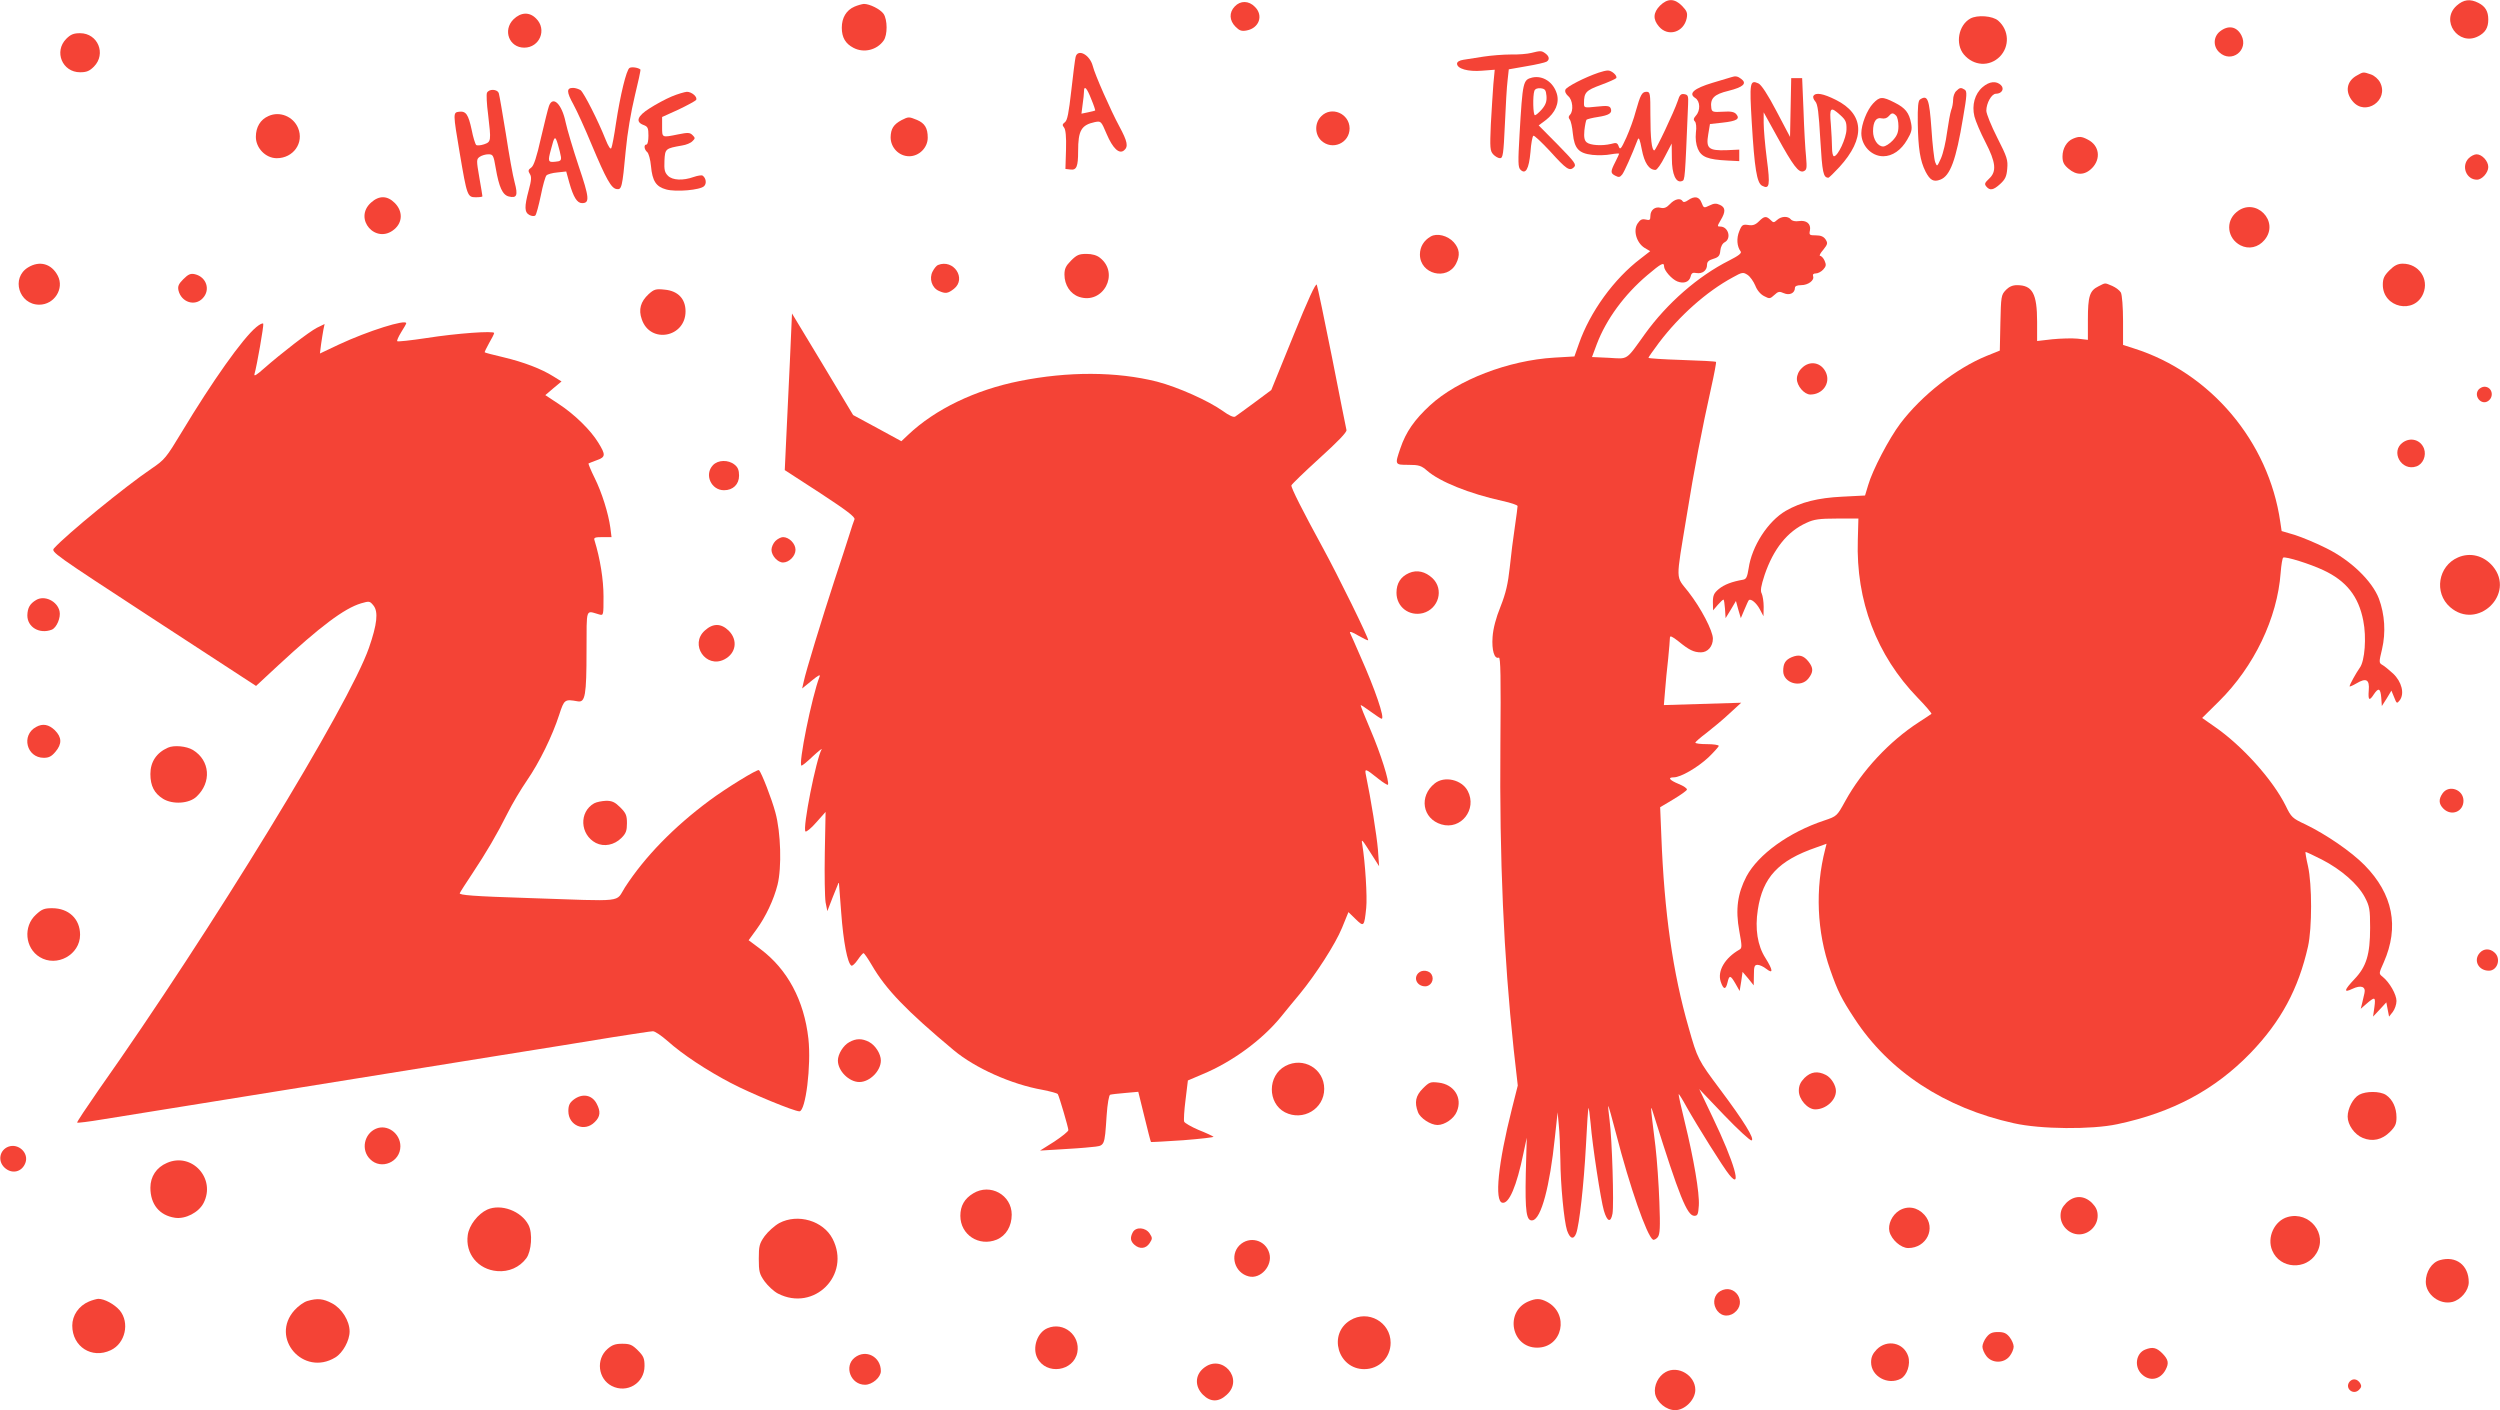 <?xml version="1.0" standalone="no"?>
<!DOCTYPE svg PUBLIC "-//W3C//DTD SVG 20010904//EN"
 "http://www.w3.org/TR/2001/REC-SVG-20010904/DTD/svg10.dtd">
<svg version="1.0" xmlns="http://www.w3.org/2000/svg"
 width="1280pt" height="722pt" viewBox="0 0 1280 722"
 preserveAspectRatio="xMidYMid meet">
<g transform="translate(0,722) scale(0.1,-0.1)"
fill="#f44336" stroke="none">
<path d="M8499 7191 c-35 -36 -37 -70 -5 -107 46 -54 127 -30 142 43 5 27 1
37 -24 63 -39 39 -74 39 -113 1z"/>
<path d="M12578 7191 c-85 -76 9 -209 110 -157 37 19 52 44 52 86 0 42 -15 67
-50 85 -43 22 -76 18 -112 -14z"/>
<path d="M6322 7187 c-30 -31 -28 -72 4 -104 20 -20 31 -24 57 -19 64 12 87
77 42 121 -31 32 -74 33 -103 2z"/>
<path d="M4375 7186 c-42 -18 -65 -57 -65 -108 0 -50 19 -82 60 -103 53 -28
120 -11 154 37 21 29 20 107 0 137 -17 24 -71 51 -101 51 -10 -1 -32 -7 -48
-14z"/>
<path d="M2629 7121 c-56 -56 -22 -145 55 -145 79 0 118 93 61 149 -34 35 -78
33 -116 -4z"/>
<path d="M10088 7125 c-61 -34 -78 -130 -33 -184 50 -59 131 -64 184 -11 51
52 48 135 -8 184 -28 25 -107 31 -143 11z"/>
<path d="M11366 7059 c-34 -27 -36 -77 -3 -107 62 -58 152 11 113 87 -24 46
-67 54 -110 20z"/>
<path d="M339 7021 c-64 -65 -20 -171 71 -171 33 0 48 6 71 29 64 65 20 171
-71 171 -33 0 -48 -6 -71 -29z"/>
<path d="M7840 6949 c-19 -5 -66 -9 -105 -8 -38 0 -101 -5 -140 -11 -38 -6
-85 -13 -102 -16 -21 -3 -33 -11 -33 -20 0 -26 57 -42 128 -36 l65 5 -7 -74
c-3 -41 -9 -134 -13 -207 -5 -119 -4 -134 12 -152 10 -11 26 -20 35 -20 15 0
18 20 25 173 4 94 10 197 14 227 l6 55 91 16 c49 8 95 19 102 23 17 10 15 27
-5 42 -20 15 -25 15 -73 3z"/>
<path d="M5507 6928 c-3 -13 -13 -90 -22 -172 -13 -114 -20 -153 -33 -162 -13
-10 -14 -15 -4 -27 8 -10 12 -46 10 -113 l-3 -99 26 -3 c31 -4 39 15 39 94 0
106 16 134 86 149 31 6 32 5 60 -61 31 -73 64 -105 89 -84 23 19 18 45 -24
123 -43 79 -126 267 -136 309 -15 58 -77 91 -88 46z m80 -215 c13 -31 22 -58
20 -59 -1 -1 -17 -5 -36 -9 l-34 -7 6 47 c4 26 7 56 7 66 0 35 15 19 37 -38z"/>
<path d="M3223 6872 c-16 -10 -47 -138 -69 -282 -9 -63 -20 -121 -24 -128 -4
-9 -15 7 -30 45 -38 96 -110 237 -127 251 -9 6 -27 12 -39 12 -34 0 -34 -20 2
-85 18 -33 60 -125 93 -205 76 -181 101 -224 128 -228 26 -4 29 6 47 199 8 88
27 198 46 277 18 73 31 134 29 136 -11 10 -45 15 -56 8z"/>
<path d="M8185 6848 c-71 -24 -164 -72 -170 -87 -4 -10 2 -22 14 -33 23 -18
29 -76 9 -96 -8 -8 -8 -15 -1 -24 6 -7 13 -39 16 -72 8 -77 30 -101 100 -109
29 -3 72 -2 95 3 23 4 42 5 42 3 0 -2 -9 -21 -20 -43 -25 -49 -25 -57 1 -70
17 -9 23 -8 35 7 11 15 48 97 79 178 6 15 11 2 21 -50 13 -69 37 -105 70 -105
8 0 29 30 48 68 l35 67 1 -76 c0 -82 21 -128 52 -116 15 5 15 5 31 392 2 44 0
50 -20 53 -17 3 -24 -5 -33 -35 -19 -56 -112 -253 -120 -253 -13 0 -20 61 -20
181 0 112 -1 119 -20 119 -23 0 -31 -15 -55 -100 -9 -36 -31 -96 -48 -134 -27
-59 -32 -65 -39 -46 -7 19 -12 21 -40 13 -46 -11 -106 -7 -124 8 -12 10 -15
26 -12 61 3 27 8 51 11 55 4 3 30 10 58 14 58 9 75 20 66 44 -6 13 -17 15 -72
9 -64 -7 -65 -6 -65 17 0 56 10 66 86 94 41 15 76 31 79 35 8 12 -24 40 -43
39 -9 0 -30 -5 -47 -11z"/>
<path d="M12068 6834 c-54 -29 -63 -85 -22 -133 65 -78 187 6 140 97 -9 17
-29 35 -47 41 -39 13 -38 14 -71 -5z"/>
<path d="M7845 6823 c-47 -12 -49 -18 -65 -293 -8 -139 -8 -167 5 -179 26 -26
43 3 51 90 3 44 10 82 15 84 4 3 42 -33 85 -79 85 -94 100 -104 123 -82 13 14
4 26 -83 115 l-98 99 35 26 c51 39 72 89 58 136 -18 60 -72 95 -126 83z m73
-94 c2 -27 -3 -44 -23 -68 -15 -17 -31 -31 -36 -31 -10 0 -12 99 -3 125 4 10
16 15 33 13 22 -3 26 -9 29 -39z"/>
<path d="M8865 6825 c-5 -2 -49 -15 -97 -29 -96 -29 -125 -55 -88 -78 25 -16
27 -64 3 -90 -12 -14 -14 -21 -5 -30 6 -6 9 -29 5 -57 -3 -30 0 -59 10 -83 18
-42 51 -55 152 -60 l60 -3 0 29 0 30 -65 -3 c-92 -3 -106 9 -94 80 l9 54 64 7
c73 8 91 19 71 43 -10 12 -27 16 -69 13 -50 -3 -56 -1 -59 18 -7 50 13 71 88
89 76 19 96 38 65 61 -18 14 -30 16 -50 9z"/>
<path d="M9168 6669 l-3 -150 -69 131 c-46 88 -78 136 -93 143 -44 20 -46 4
-34 -200 14 -235 26 -310 53 -324 38 -20 42 1 24 138 -9 70 -16 153 -16 183
l0 55 68 -123 c83 -151 111 -188 136 -179 17 7 18 15 13 75 -4 37 -10 142 -13
235 l-7 167 -28 0 -28 0 -3 -151z"/>
<path d="M10151 6774 c-40 -34 -56 -92 -42 -150 6 -24 31 -83 56 -131 54 -105
59 -151 19 -188 -22 -21 -25 -27 -14 -40 18 -22 36 -19 71 13 25 23 33 38 36
78 4 44 0 59 -51 159 -31 61 -56 123 -56 138 0 39 27 87 49 87 30 0 45 25 26
44 -24 23 -59 20 -94 -10z"/>
<path d="M10016 6754 c-9 -8 -16 -28 -16 -44 0 -16 -4 -40 -10 -54 -5 -14 -14
-65 -21 -113 -6 -48 -20 -108 -31 -133 -20 -44 -20 -45 -30 -20 -5 14 -14 90
-19 170 -11 154 -19 176 -58 151 -10 -6 -13 -36 -12 -121 2 -129 12 -194 40
-249 23 -44 41 -54 75 -41 51 19 81 100 117 318 20 115 21 135 8 143 -19 12
-25 11 -43 -7z"/>
<path d="M2493 6744 c-3 -9 -1 -58 6 -109 16 -138 16 -141 -21 -154 -18 -6
-36 -7 -40 -3 -5 5 -16 40 -23 77 -17 79 -29 97 -64 93 -32 -4 -32 -5 3 -213
37 -218 39 -225 82 -225 19 0 34 2 34 5 0 3 -7 46 -16 97 -15 87 -15 93 2 105
10 7 30 13 44 13 24 0 27 -4 38 -70 17 -99 35 -138 67 -146 41 -10 48 5 30 72
-9 32 -29 144 -45 249 -17 104 -33 198 -36 207 -7 23 -52 24 -61 2z"/>
<path d="M3439 6726 c-31 -13 -81 -40 -112 -60 -64 -40 -75 -70 -32 -86 22 -8
25 -16 25 -55 0 -25 -4 -45 -10 -45 -15 0 -12 -26 4 -39 7 -6 16 -38 19 -71 7
-77 26 -106 78 -120 50 -14 175 -3 194 17 14 13 10 42 -8 54 -4 3 -25 0 -45
-7 -56 -20 -109 -17 -132 6 -17 17 -20 31 -18 77 3 62 5 63 90 78 21 3 45 13
53 22 15 14 15 17 1 31 -14 14 -24 14 -74 4 -84 -17 -82 -18 -82 38 l0 51 84
38 c46 22 86 44 90 49 9 15 -22 42 -47 42 -12 -1 -47 -11 -78 -24z"/>
<path d="M9285 6729 c-4 -5 0 -18 9 -28 13 -14 18 -57 26 -196 10 -169 15
-194 41 -195 4 0 29 25 57 55 134 147 128 271 -19 344 -64 32 -103 39 -114 20z
m137 -98 c28 -25 33 -36 32 -74 -1 -45 -44 -137 -64 -137 -6 0 -10 20 -10 43
0 24 -3 78 -6 120 -8 88 -2 93 48 48z"/>
<path d="M9590 6690 c-31 -33 -60 -107 -60 -152 0 -64 52 -118 112 -118 47 0
92 31 123 85 22 37 26 53 20 83 -10 54 -29 79 -85 107 -63 32 -76 31 -110 -5z
m118 -62 c7 -7 12 -31 12 -54 0 -32 -7 -49 -29 -73 -16 -17 -38 -31 -49 -31
-28 0 -52 37 -52 78 0 49 16 73 44 66 14 -3 27 1 35 10 16 19 23 20 39 4z"/>
<path d="M2811 6678 c-5 -13 -23 -86 -41 -163 -22 -99 -37 -144 -50 -153 -16
-11 -17 -17 -7 -33 9 -14 8 -32 -6 -83 -23 -86 -22 -113 4 -127 12 -6 25 -7
30 -2 5 5 17 50 28 102 10 51 23 97 29 103 6 6 31 13 55 15 l46 5 16 -58 c21
-74 40 -104 65 -104 40 0 38 27 -17 189 -29 87 -59 188 -67 225 -19 93 -65
138 -85 84z m61 -261 c2 -18 -2 -23 -29 -25 -37 -4 -39 1 -22 63 18 70 21 72
35 27 7 -23 14 -52 16 -65z"/>
<path d="M6765 6625 c-35 -34 -34 -93 0 -125 56 -52 145 -13 145 63 -1 76 -93
115 -145 62z"/>
<path d="M1375 6626 c-42 -18 -65 -57 -65 -107 0 -57 50 -109 107 -109 85 0
141 79 109 155 -25 59 -94 87 -151 61z"/>
<path d="M4616 6605 c-41 -22 -55 -44 -56 -88 0 -53 43 -97 95 -97 51 0 95 44
95 95 0 49 -15 74 -55 91 -42 17 -43 17 -79 -1z"/>
<path d="M10614 6510 c-32 -13 -54 -50 -54 -91 0 -29 7 -43 31 -63 41 -35 83
-34 120 3 47 48 38 116 -21 146 -32 17 -45 18 -76 5z"/>
<path d="M12640 6410 c-40 -40 -13 -110 42 -110 26 0 58 36 58 65 0 30 -32 65
-60 65 -11 0 -29 -9 -40 -20z"/>
<path d="M1900 6183 c-93 -83 25 -217 119 -137 43 36 44 93 2 135 -38 38 -80
39 -121 2z"/>
<path d="M8643 6195 c-14 -10 -24 -12 -28 -5 -11 18 -41 11 -65 -15 -17 -18
-30 -23 -47 -19 -29 8 -53 -11 -53 -42 0 -21 -4 -23 -24 -18 -19 4 -28 0 -42
-21 -23 -36 -5 -98 36 -124 l29 -17 -49 -38 c-137 -104 -259 -273 -316 -436
l-23 -65 -103 -6 c-235 -14 -495 -114 -637 -245 -79 -73 -123 -136 -151 -219
-29 -85 -29 -85 41 -85 54 0 66 -4 96 -30 64 -56 214 -117 386 -155 42 -9 77
-21 77 -26 0 -5 -6 -53 -14 -107 -8 -53 -20 -146 -26 -207 -9 -83 -20 -132
-47 -200 -24 -59 -38 -113 -41 -156 -5 -68 9 -115 32 -106 9 4 11 -99 8 -448
-5 -582 17 -1081 68 -1557 l21 -186 -30 -119 c-71 -281 -90 -473 -49 -481 34
-7 73 84 108 253 l17 80 -5 -185 c-4 -195 3 -244 35 -238 44 8 88 173 114 424
l14 129 6 -65 c4 -36 7 -115 8 -176 1 -133 19 -315 34 -363 15 -44 34 -50 47
-16 16 43 39 246 50 449 5 104 11 191 13 193 2 2 7 -34 11 -79 9 -112 52 -393
68 -447 17 -57 35 -63 44 -15 8 46 -2 381 -15 479 -5 38 -8 71 -7 72 2 2 20
-63 41 -144 69 -268 157 -521 188 -540 5 -3 17 3 25 13 11 16 13 48 8 179 -3
88 -12 216 -20 285 -29 234 -28 224 -5 150 126 -402 167 -505 204 -505 17 0
20 8 23 53 4 64 -26 239 -72 427 -19 77 -33 141 -31 143 1 2 20 -28 40 -65 54
-96 189 -312 219 -348 68 -84 26 63 -85 294 l-69 145 128 -134 c70 -73 133
-131 140 -129 18 6 -41 101 -161 261 -113 151 -116 157 -161 316 -81 281 -125
588 -140 983 l-6 146 67 40 c37 22 69 45 70 50 2 6 -17 19 -42 29 -48 20 -58
34 -25 34 35 0 121 50 177 102 29 28 53 55 53 59 0 5 -27 9 -60 9 -33 0 -60 3
-60 8 1 4 26 26 58 50 31 24 84 68 117 99 l60 55 -198 -6 -198 -6 6 72 c3 40
10 114 16 165 5 51 9 99 9 108 0 12 11 7 43 -18 55 -45 79 -57 116 -57 34 0
61 30 61 70 0 40 -61 157 -125 239 -67 86 -66 44 -9 391 37 231 79 448 125
654 16 71 27 131 25 133 -2 3 -81 7 -175 10 -94 3 -171 8 -171 11 0 3 24 37
53 76 105 139 244 263 379 336 48 27 53 27 75 13 14 -9 31 -34 40 -55 9 -24
27 -45 45 -54 28 -15 31 -14 53 6 19 18 26 19 48 9 29 -13 57 0 57 27 0 9 11
14 32 14 36 0 69 25 61 46 -3 9 2 14 14 14 11 0 28 9 38 20 15 17 16 24 7 45
-6 14 -17 25 -23 25 -6 0 1 14 16 31 23 29 24 34 12 53 -10 15 -25 21 -50 21
-33 0 -35 2 -30 26 6 33 -18 53 -57 47 -18 -3 -35 1 -41 9 -15 18 -49 16 -70
-3 -17 -15 -19 -15 -34 0 -22 21 -32 20 -59 -7 -18 -18 -32 -23 -55 -19 -28 4
-33 1 -46 -32 -15 -36 -12 -78 7 -103 7 -9 -10 -22 -59 -47 -159 -80 -317
-218 -431 -376 -99 -138 -84 -128 -184 -122 l-87 4 25 67 c48 126 140 252 258
352 72 61 86 68 86 45 0 -21 40 -66 68 -77 33 -13 61 -3 68 25 4 18 11 22 30
18 30 -5 54 13 54 42 0 16 9 24 33 31 26 8 33 16 35 42 2 20 11 37 23 43 35
19 18 80 -23 80 -17 0 -16 2 2 33 26 43 25 65 -4 78 -19 9 -31 8 -53 -3 -29
-14 -30 -14 -41 14 -12 32 -36 36 -69 13z"/>
<path d="M11451 6134 c-58 -48 -47 -135 20 -170 43 -22 91 -11 123 27 81 96
-47 224 -143 143z"/>
<path d="M7325 6009 c-35 -20 -55 -53 -55 -92 0 -101 139 -136 185 -47 22 43
18 76 -12 110 -31 34 -86 48 -118 29z"/>
<path d="M5484 5886 c-27 -27 -34 -42 -34 -72 0 -53 30 -99 75 -114 123 -41
209 120 107 200 -16 13 -40 20 -69 20 -38 0 -50 -5 -79 -34z"/>
<path d="M144 5851 c-89 -54 -47 -191 57 -191 77 0 129 82 95 148 -32 62 -93
79 -152 43z"/>
<path d="M4802 5863 c-7 -3 -19 -17 -27 -33 -19 -36 -4 -83 31 -99 35 -16 47
-14 78 10 66 52 -1 155 -82 122z"/>
<path d="M12234 5836 c-27 -27 -34 -42 -34 -74 0 -118 162 -153 207 -45 31 75
-23 153 -105 153 -25 0 -43 -9 -68 -34z"/>
<path d="M939 5791 c-25 -25 -30 -37 -25 -59 15 -60 84 -82 124 -39 41 43 19
109 -40 123 -22 5 -34 0 -59 -25z"/>
<path d="M6622 5501 l-113 -278 -86 -64 c-47 -35 -92 -67 -99 -72 -8 -5 -32 6
-62 28 -76 54 -231 123 -338 151 -207 52 -455 53 -704 3 -226 -45 -432 -144
-570 -275 l-35 -33 -123 67 -124 67 -156 260 -157 260 -11 -250 c-7 -137 -15
-318 -19 -401 l-7 -151 182 -118 c137 -90 179 -122 175 -134 -4 -9 -16 -45
-27 -81 -11 -36 -45 -139 -75 -230 -63 -193 -148 -470 -158 -520 l-8 -35 49
40 c34 28 46 34 40 20 -39 -100 -111 -455 -92 -455 4 0 30 21 58 48 28 26 49
42 45 36 -28 -48 -99 -406 -83 -421 4 -4 29 16 55 46 l48 54 -4 -209 c-2 -115
0 -229 4 -254 l9 -45 29 75 30 74 12 -157 c11 -149 32 -259 52 -271 5 -3 19
10 32 29 13 19 27 35 30 35 4 0 23 -28 43 -62 72 -124 177 -233 419 -435 110
-92 296 -175 455 -203 40 -8 75 -17 78 -22 7 -11 54 -171 54 -184 0 -7 -33
-33 -72 -59 l-73 -46 100 6 c55 3 128 8 162 12 71 7 68 -1 79 162 4 60 12 104
18 106 6 2 41 6 77 9 l67 6 31 -126 c17 -70 32 -129 34 -131 2 -1 76 3 165 9
89 7 159 15 155 18 -5 4 -39 20 -77 35 -37 16 -70 35 -73 42 -3 7 0 58 7 112
l12 99 75 32 c152 63 304 175 400 292 28 35 72 88 97 118 83 101 183 256 217
339 l33 81 37 -36 c42 -41 44 -39 54 57 6 56 -5 233 -20 324 -6 34 -4 32 51
-55 l35 -55 -6 85 c-6 72 -36 259 -61 379 -8 39 -5 38 64 -17 24 -19 45 -32
48 -30 10 11 -38 163 -89 281 -30 70 -53 127 -50 127 3 0 27 -16 53 -35 26
-19 50 -35 54 -35 18 0 -34 152 -109 320 -25 58 -49 112 -53 120 -3 9 12 4 42
-14 26 -15 49 -26 51 -24 6 5 -158 338 -232 473 -102 187 -164 309 -161 320 2
6 67 69 144 139 95 86 140 133 138 144 -2 9 -36 177 -74 372 -39 195 -74 363
-78 372 -5 11 -44 -73 -120 -261z"/>
<path d="M10744 5754 c-45 -22 -54 -51 -54 -170 l0 -104 -52 6 c-29 3 -88 1
-130 -3 l-78 -9 0 98 c0 145 -24 188 -103 188 -23 0 -41 -8 -58 -26 -23 -24
-24 -33 -27 -167 l-3 -142 -67 -27 c-157 -64 -333 -202 -442 -346 -58 -77
-143 -239 -165 -316 l-16 -53 -117 -6 c-124 -6 -211 -28 -288 -72 -92 -53
-175 -182 -191 -295 -7 -44 -12 -55 -28 -58 -58 -10 -97 -25 -125 -48 -25 -21
-30 -33 -30 -67 l1 -42 24 28 c13 15 26 27 29 27 3 0 6 -21 8 -47 l3 -48 27
44 26 44 12 -44 13 -44 19 45 c10 24 20 46 22 47 10 10 39 -14 56 -46 l19 -36
1 48 c0 27 -5 57 -10 68 -8 14 -4 38 15 96 45 132 116 222 214 266 38 18 66
22 156 22 l110 0 -3 -110 c-10 -311 96 -590 306 -807 42 -43 73 -80 71 -83 -3
-2 -32 -22 -65 -43 -150 -97 -290 -247 -376 -403 -43 -78 -43 -78 -108 -100
-181 -60 -337 -173 -398 -286 -46 -88 -57 -170 -37 -279 14 -78 15 -88 1 -96
-74 -42 -114 -109 -96 -164 14 -42 26 -43 35 -4 9 39 15 38 41 -7 l21 -37 8
49 7 49 29 -34 28 -35 1 53 c0 44 3 52 19 52 10 0 30 -9 45 -21 36 -28 34 -6
-5 56 -41 64 -54 150 -39 247 25 166 105 252 299 319 l53 19 -7 -28 c-52 -202
-43 -423 26 -618 38 -109 57 -147 124 -249 176 -270 462 -458 816 -536 137
-31 398 -33 529 -5 284 60 501 177 683 365 156 162 245 328 294 545 21 94 21
317 0 411 -9 38 -14 71 -13 73 2 1 39 -16 84 -39 99 -51 184 -125 220 -193 24
-46 27 -61 27 -156 0 -137 -19 -199 -80 -263 -54 -57 -57 -72 -11 -50 44 21
70 12 62 -22 -3 -14 -9 -37 -12 -52 l-7 -28 24 21 c49 43 53 42 46 -12 l-7
-49 34 36 34 37 7 -37 7 -36 19 24 c10 13 19 38 19 56 0 33 -35 95 -71 124
-20 16 -20 16 6 74 80 182 47 349 -98 497 -69 70 -196 157 -303 209 -67 31
-73 37 -101 95 -67 135 -224 309 -365 406 l-63 44 86 85 c180 178 299 426 316
659 3 40 9 75 13 77 12 7 137 -32 205 -64 118 -55 181 -134 205 -259 17 -84 8
-207 -18 -241 -19 -27 -52 -86 -52 -95 0 -3 16 4 35 15 50 30 68 20 63 -36 -4
-51 3 -56 26 -20 24 36 34 31 38 -17 l3 -43 25 39 24 40 14 -34 c13 -33 14
-34 29 -15 25 34 10 94 -34 136 -21 19 -46 40 -56 45 -17 10 -17 14 -1 80 20
86 14 178 -16 259 -35 91 -145 197 -269 258 -51 26 -124 56 -161 68 l-68 20
-7 47 c-59 411 -357 764 -749 888 l-56 18 0 123 c0 70 -5 133 -11 145 -6 11
-26 26 -44 34 -41 17 -33 17 -71 -2z"/>
<path d="M3321 5714 c-41 -38 -53 -79 -35 -129 43 -127 224 -93 224 41 0 64
-39 105 -107 111 -45 5 -54 2 -82 -23z"/>
<path d="M1312 5545 c-70 -58 -225 -277 -382 -538 -79 -131 -87 -141 -155
-187 -133 -90 -433 -335 -498 -407 -17 -19 -5 -27 508 -362 l526 -343 112 104
c216 200 339 293 426 319 42 12 44 12 63 -11 26 -32 19 -96 -23 -217 -102
-293 -806 -1445 -1383 -2262 -63 -91 -114 -167 -111 -169 2 -2 61 5 132 17
121 20 1035 167 1993 321 239 38 518 83 620 100 102 16 193 30 203 30 11 0 44
-23 75 -50 77 -69 200 -150 324 -215 103 -54 324 -145 351 -145 32 0 61 235
46 372 -22 196 -107 355 -246 459 l-60 45 40 55 c47 64 89 153 108 229 22 88
17 268 -11 370 -19 71 -71 204 -84 217 -7 7 -171 -94 -254 -156 -183 -136
-330 -287 -432 -444 -51 -79 12 -72 -493 -55 -283 9 -357 15 -353 25 3 7 32
52 64 100 71 107 126 200 182 312 23 46 67 120 98 165 64 93 130 228 165 336
26 80 28 81 96 69 37 -6 44 31 44 259 1 226 -6 206 65 186 22 -6 22 -5 22 92
0 86 -17 193 -46 287 -5 14 1 17 41 17 l46 0 -6 48 c-10 73 -43 180 -81 256
-19 38 -32 71 -31 73 2 1 21 9 43 17 45 16 46 27 7 90 -39 64 -121 144 -200
196 l-71 47 41 35 42 35 -42 26 c-60 38 -151 73 -256 98 -51 12 -94 23 -95 25
-2 1 8 22 22 47 14 24 26 47 26 52 0 12 -189 -1 -348 -26 -79 -12 -145 -19
-148 -16 -3 3 6 23 20 46 14 22 26 43 26 46 0 22 -195 -39 -345 -109 l-97 -46
6 48 c4 26 9 60 12 75 l6 28 -39 -19 c-41 -21 -182 -130 -272 -209 -38 -34
-52 -42 -48 -28 12 41 48 247 45 257 -2 6 -18 -2 -36 -17z"/>
<path d="M9225 5335 c-16 -15 -25 -36 -25 -55 0 -36 38 -80 69 -80 62 0 103
56 81 110 -23 55 -84 67 -125 25z"/>
<path d="M12690 5225 c-26 -32 13 -81 48 -59 34 22 22 74 -18 74 -10 0 -23 -7
-30 -15z"/>
<path d="M12303 4955 c-66 -46 -8 -150 69 -123 34 12 52 55 39 91 -17 45 -68
60 -108 32z"/>
<path d="M3650 4838 c-45 -48 -9 -128 57 -128 46 0 77 30 77 75 0 27 -6 43
-23 56 -32 26 -85 25 -111 -3z"/>
<path d="M3970 4450 c-11 -11 -20 -31 -20 -45 0 -30 32 -65 59 -65 31 0 64 33
64 65 0 32 -33 65 -64 65 -10 0 -28 -9 -39 -20z"/>
<path d="M12585 4366 c-102 -44 -124 -181 -41 -254 140 -123 338 67 219 209
-47 55 -116 72 -178 45z"/>
<path d="M7214 4286 c-43 -19 -64 -53 -64 -101 0 -73 65 -122 136 -104 80 22
108 121 49 178 -37 35 -80 45 -121 27z"/>
<path d="M185 4148 c-32 -19 -44 -40 -45 -79 0 -60 62 -97 125 -73 25 10 47
62 40 94 -11 52 -77 84 -120 58z"/>
<path d="M3609 3992 c-80 -71 5 -197 100 -148 60 31 70 99 22 147 -39 38 -80
39 -122 1z"/>
<path d="M9173 3855 c-32 -14 -43 -32 -43 -71 0 -61 90 -88 129 -38 26 33 26
54 1 86 -25 32 -49 39 -87 23z"/>
<path d="M185 3498 c-78 -42 -49 -158 39 -158 26 0 40 7 60 31 34 40 33 74 -3
110 -31 30 -62 36 -96 17z"/>
<path d="M860 3392 c-59 -26 -90 -73 -90 -135 0 -61 20 -99 65 -127 49 -30
133 -25 171 11 78 73 70 185 -18 239 -33 20 -97 26 -128 12z"/>
<path d="M7346 3209 c-82 -65 -64 -181 34 -210 100 -30 184 77 135 171 -30 58
-119 79 -169 39z"/>
<path d="M12506 3158 c-21 -30 -20 -54 4 -78 41 -41 103 -16 103 40 0 58 -75
84 -107 38z"/>
<path d="M3042 3107 c-78 -44 -73 -160 9 -203 42 -21 94 -11 131 26 23 23 28
37 28 75 0 40 -5 52 -34 81 -27 27 -42 34 -72 34 -22 -1 -49 -6 -62 -13z"/>
<path d="M184 2537 c-66 -60 -56 -171 19 -217 88 -54 207 12 207 114 0 81 -58
136 -143 136 -40 0 -53 -5 -83 -33z"/>
<path d="M12697 2342 c-35 -38 -8 -92 46 -92 44 0 64 62 29 93 -24 22 -55 21
-75 -1z"/>
<path d="M7262 2238 c-27 -27 -6 -68 35 -68 29 0 48 33 33 60 -12 22 -49 27
-68 8z"/>
<path d="M4348 1884 c-30 -16 -58 -61 -58 -94 0 -53 57 -110 110 -110 53 0
110 57 110 110 0 34 -28 78 -60 95 -36 19 -67 19 -102 -1z"/>
<path d="M6581 1762 c-92 -49 -92 -190 -2 -237 92 -47 201 17 201 120 0 103
-107 166 -199 117z"/>
<path d="M9239 1701 c-21 -22 -29 -39 -29 -66 0 -44 45 -95 84 -95 54 0 106
46 106 94 0 29 -24 68 -51 82 -43 22 -77 17 -110 -15z"/>
<path d="M7285 1647 c-37 -37 -44 -71 -25 -121 11 -31 65 -66 100 -66 37 0 85
33 99 69 30 70 -14 139 -93 148 -42 5 -48 3 -81 -30z"/>
<path d="M12079 1615 c-31 -17 -59 -70 -59 -112 0 -42 35 -92 77 -109 50 -21
99 -10 140 31 27 27 33 41 33 74 0 50 -20 92 -54 115 -31 20 -102 20 -137 1z"/>
<path d="M2936 1589 c-20 -16 -26 -29 -26 -58 0 -74 83 -109 135 -56 29 28 31
54 10 94 -24 46 -74 55 -119 20z"/>
<path d="M1925 1441 c-61 -26 -78 -109 -30 -156 56 -57 155 -15 155 66 0 66
-67 115 -125 90z"/>
<path d="M43 1349 c-45 -17 -56 -73 -20 -107 37 -35 89 -24 107 24 19 50 -35
102 -87 83z"/>
<path d="M855 1266 c-54 -23 -85 -70 -85 -127 0 -85 46 -142 126 -154 53 -8
121 27 146 75 65 125 -59 262 -187 206z"/>
<path d="M4983 1110 c-45 -27 -66 -64 -66 -115 0 -97 95 -159 186 -122 48 20
77 69 77 128 0 101 -110 162 -197 109z"/>
<path d="M10579 1061 c-21 -22 -29 -39 -29 -66 0 -51 44 -95 95 -95 51 0 95
44 95 95 0 27 -8 44 -29 66 -41 40 -91 40 -132 0z"/>
<path d="M2495 1027 c-48 -22 -93 -80 -100 -130 -14 -95 52 -177 151 -185 59
-5 114 19 149 66 26 36 33 128 11 170 -37 72 -141 110 -211 79z"/>
<path d="M9724 1022 c-37 -23 -59 -71 -50 -108 11 -42 59 -84 96 -84 94 0 144
102 83 170 -36 40 -86 48 -129 22z"/>
<path d="M11713 989 c-68 -19 -108 -105 -79 -172 39 -94 173 -102 226 -14 60
98 -35 217 -147 186z"/>
<path d="M3990 958 c-25 -14 -58 -44 -75 -67 -27 -38 -30 -51 -30 -116 0 -65
3 -78 30 -116 17 -23 47 -51 68 -62 185 -95 375 95 280 280 -48 93 -178 131
-273 81z"/>
<path d="M5800 911 c-15 -28 -12 -46 8 -64 27 -24 59 -21 78 8 15 23 15 27 0
50 -21 31 -70 35 -86 6z"/>
<path d="M6346 844 c-51 -52 -24 -141 47 -159 61 -16 124 55 106 118 -19 69
-102 91 -153 41z"/>
<path d="M12492 768 c-41 -11 -72 -59 -72 -111 0 -65 71 -119 136 -103 44 11
84 59 84 101 0 87 -65 137 -148 113z"/>
<path d="M8807 609 c-29 -17 -39 -56 -22 -88 19 -38 60 -48 94 -23 70 52 3
155 -72 111z"/>
<path d="M455 556 c-52 -22 -85 -71 -85 -123 0 -108 100 -172 197 -126 75 35
98 141 46 204 -28 32 -78 59 -110 59 -10 -1 -32 -7 -48 -14z"/>
<path d="M1574 559 c-18 -5 -47 -26 -66 -47 -128 -142 45 -342 209 -242 38 23
73 86 73 133 0 54 -40 118 -90 144 -45 24 -75 27 -126 12z"/>
<path d="M7824 556 c-121 -53 -86 -236 46 -236 131 0 167 174 50 235 -35 18
-56 18 -96 1z"/>
<path d="M6913 460 c-115 -70 -63 -250 72 -250 76 0 135 59 135 135 0 106
-116 171 -207 115z"/>
<path d="M5364 420 c-53 -21 -80 -100 -53 -153 46 -89 186 -69 205 29 16 87
-70 158 -152 124z"/>
<path d="M10171 374 c-12 -15 -21 -37 -21 -49 0 -12 9 -34 21 -49 29 -37 89
-37 118 0 12 15 21 37 21 49 0 12 -9 34 -21 49 -16 20 -29 26 -59 26 -30 0
-43 -6 -59 -26z"/>
<path d="M3110 313 c-60 -53 -48 -153 22 -189 78 -40 168 14 168 102 0 39 -5
51 -34 80 -29 29 -41 34 -80 34 -36 0 -52 -6 -76 -27z"/>
<path d="M9609 311 c-21 -22 -29 -39 -29 -66 0 -72 86 -119 152 -84 32 17 51
74 38 115 -23 70 -108 88 -161 35z"/>
<path d="M10983 310 c-47 -19 -57 -87 -18 -125 40 -40 96 -30 123 22 18 34 14
52 -17 84 -30 30 -50 34 -88 19z"/>
<path d="M4376 269 c-56 -44 -21 -139 53 -139 37 0 81 38 81 70 0 74 -77 114
-134 69z"/>
<path d="M6161 214 c-43 -36 -44 -93 -2 -135 38 -38 80 -39 121 -1 93 82 -25
216 -119 136z"/>
<path d="M8528 195 c-38 -21 -61 -69 -54 -111 9 -44 57 -84 103 -84 50 0 103
54 103 104 0 74 -88 127 -152 91z"/>
<path d="M12030 146 c-27 -33 18 -72 48 -42 13 13 14 20 6 34 -15 23 -38 26
-54 8z"/>
</g>
</svg>
